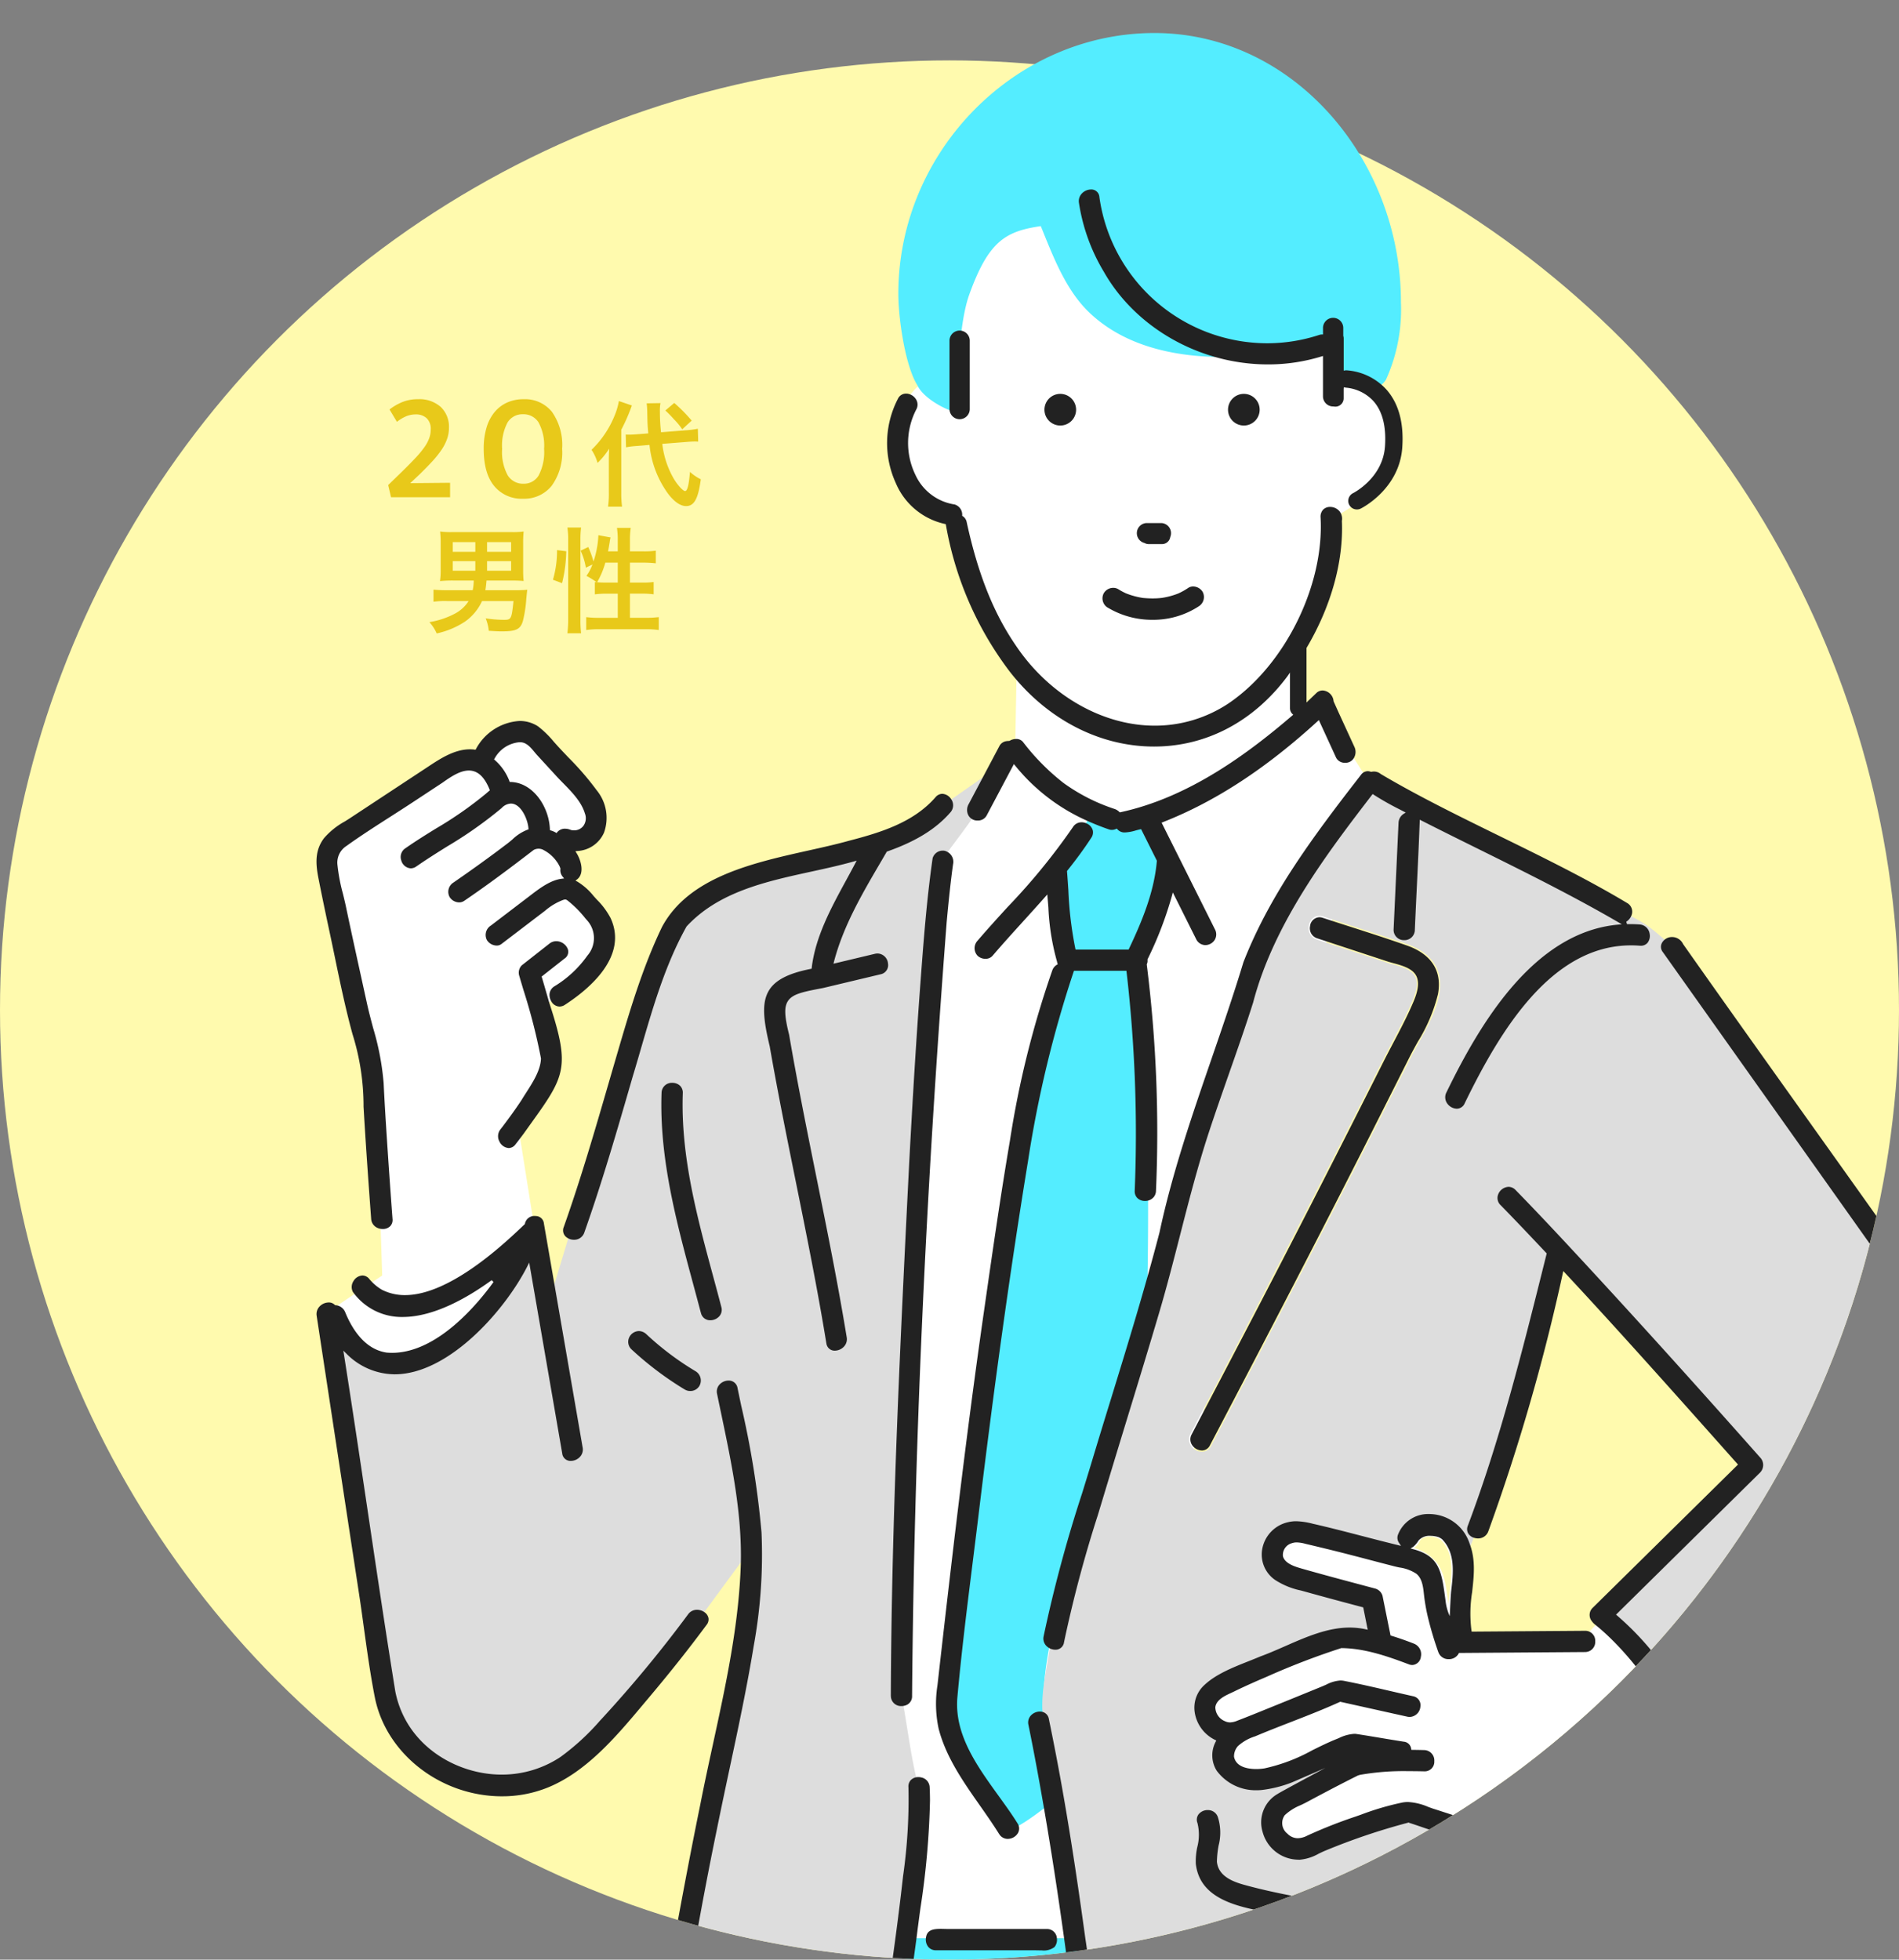 <svg xmlns="http://www.w3.org/2000/svg" xmlns:xlink="http://www.w3.org/1999/xlink" width="300" height="309.54" viewBox="0 0 300 309.54">
  <rect x="0" y="0" width="300" height="309.54" fill="#808080" stroke="none"/>
  <defs>
    <clipPath id="clip-path">
      <path id="パス_4218" data-name="パス 4218" d="M163.958-9.54C246.8-9.54,300,67.157,300,150A150,150,0,0,1,0,150C0,67.157,81.115-9.54,163.958-9.54Z" transform="translate(238 8)" fill="#fffaae"/>
    </clipPath>
  </defs>
  <g id="グループ_736" data-name="グループ 736" transform="translate(-1140 -4166.46)">
    <circle id="楕円形_8" data-name="楕円形 8" cx="150" cy="150" r="150" transform="translate(1140 4176)" fill="#fffaae"/>
    <g id="マスクグループ_12" data-name="マスクグループ 12" transform="translate(902 4168)" clip-path="url(#clip-path)">
      <path id="パス_4214" data-name="パス 4214" d="M39.978,134.518c-.133-2.693-.867-7.132-.7-7.166,1.179-.209,5.068-1.283,4.66-4.021a13.633,13.633,0,0,0-3.5-6.525c-1.031-1.122-2.815-3.189-3.846-4.311-.643-.7-3.052-3.255-5.3-2.913-2.491.379-4.283,3.538-5.168,5.084a5.124,5.124,0,0,0-5.9.335c-1.6,1.053-3.468,2.393-5.068,3.447-3.461,2.28-8.112,5.147-11.478,7.564a6.521,6.521,0,0,0-2.068,4.136,61.929,61.929,0,0,0,1.544,7.224c1.06,5.058,4.257,19.421,5.361,24.469.928,4.244,1.785,33.678,1.785,33.678-3.577,2.371-8.689,5.822-8.689,5.822.694.063,10.892,23.381,32.946-12l-2.913-18.352c-.459.615,5.641-8.659,5.593-9.438-.432-2.566-1.018-5.3-1.8-8.437,0,0,4.833-3.014,5.233-3.274,3-2.052,6.457-7.34,3.2-11.244a40.185,40.185,0,0,0-3.9-4.078M164.811,274.577l-.117.021c.086-.024.129-.03.117-.021m8.479-36.024a2.3,2.3,0,0,0,.923-1.138c-.1.249-.006.069.066-.065.048-.053.211-.239.256-.3a1.882,1.882,0,0,0,.371-.156c.156-.048.336-.089.486-.143.238,0,.525.007.761-.006a4.958,4.958,0,0,1,.949.287c.161.08.337.186.486.278,2.631,2.683,1.362,6.822,1.171,10.173-.356-2.261-.466-4.7-1.817-6.542a7.064,7.064,0,0,0-3.651-2.389m-8.6,36.045c-.025.007-.044.01-.076.022s-.086.012-.144.017c.072-.015.147-.025.219-.039m52.182-5.209c-2.04-12.923-13.329-19.861-13.478-20.08a48.827,48.827,0,0,0-3.554,3.845c2.434-.018-16.1.233-18.527.233-1.879,0,1.981-15.109-2.33-17.595-2.417-1.514-5.062-1.07-6.514.952a8.421,8.421,0,0,0-1,3.067s-10.906-2.624-15.555-3.7a10.114,10.114,0,0,0-3.7.135c-.756.242-1.471,3.881-1.311,4.671.238.984,2.977,1.952,4.078,2.272,3.892,1.112,7.8,2.362,11.711,3.408.6.159.194,2.082.32,2.709.413,2.044.229,1.859.642,3.9-2.884-.715-3.586-.5-7.224-.524-4.383,1.343-9.388,4.063-13.6,5.855-1.361.6-4.612,2.312-5.947,2.967-.951.466-.895,3.412-.229,4.462.427.673,3.016,1.884,3.74,2.209.4.179-1.008,3.354-.888,3.982.364,1.906,5.185,2.868,6.551,2.631,4.041-.7,8.761-2.824,12.5-4.335a8.666,8.666,0,0,1,.678,1.449c-2.765,1.377-4.3,2.84-7.029,4.3a23.7,23.7,0,0,0-4.35,3.107c-.733.819-.44,5.021.272,5.709.909.879,4.191.875,5.243.373,2.471-1.174,5.924-2.544,8.506-3.441a40.988,40.988,0,0,1,6.8-1.88c1.769-.318,2.814.952,4.463,1.53,5.5,1.728,11.488,3.882,17.187,1.709,4.485-2.42,8.476-5.309,12.875-7.924,2.059-1.309,6.816-4.369,9.672-6M166.364,117.816s-6.821-10.65-7.69-12.545c-.978.895-3.577,3.611-3.662,2.86.025.224.1-6.95.079-12.528,3-5.043,4.9-11.382,5.136-19.618,5.671-3.03,12.143-7.673,9.089-17.556-1.4-4.524-6.292-4.272-6.292-4.272,2.436-17.844-14.526-47.695-52.046-36.2-9.865,2.718-9.441,30.3-9.441,34.956-3.5-.593-6.483,1.4-8.322,4.195-4.685,8.079.4,17.587,7.017,18.56.853.184,4.667,15.52,8.59,21.29a27.24,27.24,0,0,0,1.715,2.3l-.245,13.388s-5.2,6.718-7,9.826c-1.022,1.9-3.73,5.645-4.584,7.652-1.081,7.79-3.7,48.882-3.961,51.773-3.129,40.643-.893,96.578-4.078,118.384l29.625-.1c-.936-6.73,45.506-182.566,46.074-182.371" transform="translate(288.078 4.425)" fill="#fff"/>
      <path id="パス_4215" data-name="パス 4215" d="M116.1,300.937V313.53H87.669V300.937H116.1Zm14.041-170.448c-.8-1.6-2.991-6.68-2.991-6.68l-8.816-.583-6.02,9.011s1.125,7.092,2.029,11.884A270.4,270.4,0,0,0,106,179.777c-3.054,18.653-5.347,35.962-7.613,54.726-1.142,9.459-2.175,21.146-3.03,30.636-.685,7.6,6.063,12.666,9.788,18.652,1.658-.256,5.807-3.583,6.874-4.429-3.456-19.323-1-24.322,7.03-52.259,3.509-12.211,4.73-15.645,7.924-27.945,0,0,.889-37.17-1.879-54.025,2.042-4.372,4.686-10.437,5.044-14.645m36.908-87.978a26.788,26.788,0,0,1-2.367,12.259,3.552,3.552,0,0,1-1.437,1.269,6.839,6.839,0,0,0-6.556-1.925c0-2.874-.129-5.1-.129-5.1-5.2.977-26.726,6.39-38.61-4.737-3.836-3.592-5.833-8.96-7.792-13.773-5.528.815-8.248,2.32-11.3,10.816-2.133,5.943-1.8,18.557-1.861,18.563-.968.088-5.282-1.942-6.33-4.23-1.9-3.009-3.011-10.457-3.011-14.478C87.66,18.7,106.1,0,128.105,0s38.944,20.041,38.944,42.511" transform="translate(292.267 3.675)" fill="#54edff"/>
      <path id="パス_4216" data-name="パス 4216" d="M268.551,218.525c-.222-4.371-5.528-10.256-7.923-13.632-11.71-16.5-21.482-30.872-33.441-47.191-12.468-17.012-13.633-19.343-13.633-19.343-1.748-1.281-2.986-3.029-7.691-5.01-10.073-5.852-37.988-19.153-39.5-20.159-7.531,9.819-17.194,22.377-20.392,34.606-2.185,6.893-4.5,14.571-6.758,21.44-3.049,9.284-5.513,19.523-8.277,28.9-2.844,9.648-11.342,38.044-15.143,51.385-.472,3.312-1.36,6.768-1.194,10.08.971,10.521,6.6,44.35,7.136,48.557H91.247c.047-.325,1.628-12.49,2.389-19.175.58-5.089,1.457-15.828,1.457-17.187-1.059-3.533-1.759-9.135-2.447-12.933-1-6.463.306-22.281.29-23.944.316-37.617.979-48.17,3.5-85.7C96.921,142.684,97.823,125,98.7,125.5c.853-2.007,7.167-8.564,9.108-15.128l-7.417,5.189c-1.638,1.341-10.464,6.041-11.118,6.793-8.878,2.515-26.238,5.314-32.859,12.468C52.357,142.1,36.608,195.3,36.608,195.3s-1.391-5.36-2.835-10.564C25.268,200.7,12.392,213.458,1.614,198.31c2.8,17.726,6,40.958,8.855,58.668,2.286,11.448,18.767,18.033,28.2,11.768,2.463-1.636,10.37-8.856,22.641-24.859L68.726,233.8c.009-.358-.594,9.234-1.57,15.192-1.6,9.773-3.353,18.026-5.3,27.732-4.751,22.935-7.887,45.4-12.694,68.28-.2,1.643.886,5.951.892,7.26.214-.356,23.387,3.926,28.982-6.169h62.921c15.643,7.764,53.572,1.336,53.765,2.046,1.577-.648,6.462-.971,8.039-1.564-3.375-20.632-7.006-46.8-10.444-67.425-.625.724-8.782,1.707-20.9-3.822-4.459,1.245-15.374,6.449-16.9,6.475-5.714.05-6.105-5.487-.933-8.655.814-.517,7.22-5.571,8.071-6.039-1.429.547-10.685,2.8-12.263,3.007-4.465.708-8.923-1.623-6.526-6.735-3.454-1.668-5.1-4.778-2.1-7.521,2.317-2.16,6.456-3.261,9.322-4.481,5.4-1.97,11.072-4.459,17.012-3.146-.208-1.031-1.423-5.261-1.631-6.292-3.026-.8-6.656-1.721-9.671-2.563A15.842,15.842,0,0,1,151.8,237.4c-3.9-2.764-1.117-5.478,3.379-6.525,1.344-.327,2.059.437,3.379.747,4.514,1.025,8.086,2.706,12.584,3.8-.288-.441,1.338-3.345,1.618-3.8,1.762-2.844,7-1.6,8.492,3.666,1.371-.143,11.82-34.159,14.592-48.457-2.388-2.533,20.938,23.157,30.357,33.79.673.76-16.18,16.109-23.716,23.537,7.143,6.161,14.568,18.764,16.08,28.081,13.145-11.233,30.433-26.169,43.578-37.4,4.694-3.557,6.8-10.086,6.408-16.313M177.3,146.463c-.64,3.529-2.95,6.912-4.542,10.078q-2.435,4.842-4.88,9.679c-8.711,17.273-17.63,34.439-26.619,51.569-1.129,2.156-4.388.244-3.26-1.905q15.354-29.231,30.223-58.715c1.6-3.184,3.424-6.339,4.81-9.622.5-1.173,1.121-2.983.286-4.151s-3-1.5-4.263-1.917q-5.55-1.826-11.1-3.653c-2.3-.757-1.309-4.4,1-3.641,4.436,1.46,8.914,2.831,13.318,4.385,3.662,1.291,5.747,3.9,5.022,7.893" transform="translate(288.079 9.048)" fill="#ddd"/>
      <path id="パス_4217" data-name="パス 4217" d="M816.383-3808.263a1.729,1.729,0,0,1-.066-1.706,1.386,1.386,0,0,1,.991-.636,39.634,39.634,0,0,1,6.91-.458l3.048.011c5.9,0,11.53-.387,15.6-5.055,8.783-9.49,10.587-22.361,12.334-34.81.2-1.414.4-2.823.6-4.217.882-5.937,1.89-12.958,2.7-20.01l.167-1.458a85.373,85.373,0,0,0,.846-14.03,1.471,1.471,0,0,1,.371-1.12,1.656,1.656,0,0,1,1.2-.472,1.971,1.971,0,0,1,.518.068,1.628,1.628,0,0,1,1.263,1.547c.035.684.049,1.374.054,2.063a129.157,129.157,0,0,1-1.528,17.14c-.206,1.535-.412,3.068-.6,4.6-.576,4.348-1.223,8.778-1.783,12.588l-.4,2.947c-1.647,12.238-3.351,24.892-11.086,34.9-6.052,8.489-12.655,8.514-20.3,8.542a66.814,66.814,0,0,0-9.064.462,2.057,2.057,0,0,1-.271.019A1.707,1.707,0,0,1,816.383-3808.263Zm115.267-2.724c-13.374,0-22.886-1.731-29.937-5.443-11.536-6.539-13.539-20.736-15.3-33.262-.218-1.543-.432-3.06-.658-4.528-.534-4.23-1.064-8.38-1.656-12.591-1.008-7.245-2.026-13.834-3.11-20.144-.914-5.306-1.715-9.6-2.519-13.517a1.632,1.632,0,0,1,.321-1.411,1.955,1.955,0,0,1,1.485-.695,1.632,1.632,0,0,1,.361.039,1.375,1.375,0,0,1,1.063,1.147q.58,2.817,1.124,5.64c2.025,10.547,3.542,21.04,4.636,29,.462,3.07.856,6.216,1.236,9.257.986,7.864,2,16,4.306,23.712,1.19,4.234,3.709,10.031,8.959,13.583,6.077,3.949,15.986,5.868,30.293,5.868,7.4,0,14.794-.489,21.32-.919,2.805-.185,5.422-.359,7.762-.472l.147-.006a1.356,1.356,0,0,1,1.376,1.056,1.962,1.962,0,0,1-.281,1.619,1.634,1.634,0,0,1-1.266.688q-3.026.215-6.051.409c-1.975.09-4.049.207-6.194.327-5.363.3-11.443.643-17.408.643Zm36.7-3.239-.357-2.226c-1.581-9.675-3.089-19.529-4.545-29.058-1.648-10.792-3.353-21.95-5.178-32.9a1.7,1.7,0,0,1,.377-1.427,2.013,2.013,0,0,1,1.5-.7,1.445,1.445,0,0,1,.679.16,1.348,1.348,0,0,1,.675,1.029c.682,4.094,1.33,8.193,1.974,12.292q1.41,9,2.778,18.011c1.554,10.143,3.16,20.632,4.85,30.931,0,0,.387,2.408.478,2.953a1.7,1.7,0,0,1-.378,1.427,2.007,2.007,0,0,1-1.5.7A1.3,1.3,0,0,1,968.353-3814.226Zm-154.417-.672a1.667,1.667,0,0,1-.347-1.419c1.856-9.813,3.6-19.817,5.286-29.49,2.42-13.876,4.921-28.226,7.794-42.26.618-3.155,1.315-6.362,1.989-9.463,2-9.21,4.073-18.732,4.376-28.314.212-8-1.458-15.959-3.071-23.66-.227-1.083-.454-2.164-.675-3.243a1.638,1.638,0,0,1,.321-1.414,1.959,1.959,0,0,1,1.486-.7,1.39,1.39,0,0,1,1.423,1.19l.567,2.726a144.623,144.623,0,0,1,3.219,20.052,80.194,80.194,0,0,1-1.233,17.967c-1.057,6.452-2.444,12.955-3.786,19.244-.7,3.289-1.4,6.576-2.063,9.872-2.329,11.248-4.306,22.778-6.217,33.928-1.985,11.582-4.038,23.557-6.487,35.214a1.394,1.394,0,0,1-1.093.463A1.982,1.982,0,0,1,813.935-3814.9Zm65.987-38.523c-.233-.009-.461-.019-.676-.019-.142,0-.281,0-.411.014h-16.72a1.5,1.5,0,0,1-1.421-.855,1.918,1.918,0,0,1,.078-1.8,1.489,1.489,0,0,1,1.343-.7h19.1a1.491,1.491,0,0,1,1.345.7,1.926,1.926,0,0,1,.077,1.8c-.276.627-.854.879-2,.879C880.4-3853.4,880.162-3853.411,879.923-3853.421Zm-.021-11.441c-.22-.005-.441-.01-.657-.01H863.866a1.531,1.531,0,0,1-1.181-.489,1.823,1.823,0,0,1-.416-1.4c.121-1.241.982-1.49,2.332-1.49.208,0,.421.006.629.011s.41.011.605.011l15.53,0a1.553,1.553,0,0,1,1.6,1.469,1.8,1.8,0,0,1-.381,1.382,2.8,2.8,0,0,1-2.023.524C880.341-3864.853,880.121-3864.858,879.9-3864.862Zm64.243-1.084a22.611,22.611,0,0,1-4.432-.618c-.532-.111-1.027-.215-1.464-.287-5.384-.9-10.829-1.884-16.188-2.921-1.253-.337-2.74-.589-4.314-.855-5.694-.962-12.15-2.051-12.831-7.885a10.433,10.433,0,0,1,.235-2.677,7.634,7.634,0,0,0,.021-3.791,1.429,1.429,0,0,1,.154-1.335,1.824,1.824,0,0,1,1.473-.7,1.638,1.638,0,0,1,1.616,1.162,8.12,8.12,0,0,1,.1,4.436,15.526,15.526,0,0,0-.267,2.545c.235,2.57,3.1,3.343,4.81,3.8,4.242,1.143,8.677,1.919,12.968,2.672,1.227.215,2.453.429,3.67.652,1.508.246,3.014.527,4.521.808A92.311,92.311,0,0,0,944.6-3869.4l.141-.015.142-.025.028-.144a21.6,21.6,0,0,0-.13-6.389,1.645,1.645,0,0,1,.321-1.427,1.96,1.96,0,0,1,1.487-.7,1.384,1.384,0,0,1,1.418,1.19,20.223,20.223,0,0,1,.14,8.453c-.444,1.69-1.753,2.51-4,2.51Zm-23-13.233a5.9,5.9,0,0,1-5.677-4.383,5.178,5.178,0,0,1,2.362-6c.71-.452,6.538-3.557,7.532-4.106l-5.212,2.262a19.358,19.358,0,0,1-4.436,1.169,7.536,7.536,0,0,1-1.161.088,7.647,7.647,0,0,1-6.341-3.09,4.578,4.578,0,0,1-.153-4.583l.088-.187-.187-.091a5.817,5.817,0,0,1-3.213-4.324,4.842,4.842,0,0,1,1.576-4.392c1.808-1.687,4.53-2.765,6.931-3.714.647-.257,1.278-.507,1.874-.761,1.3-.474,2.641-1.062,3.933-1.63,3.273-1.437,6.66-2.924,10.154-2.924a11.822,11.822,0,0,1,2.544.274l.314.071-.712-3.536-.126-.033c-3.027-.8-6.052-1.611-9.067-2.452l-.635-.175a11.95,11.95,0,0,1-4.047-1.642,4.865,4.865,0,0,1-2.061-5,5.312,5.312,0,0,1,4.084-4.157,5.336,5.336,0,0,1,1.259-.146,11.475,11.475,0,0,1,2.6.389c2.622.595,5.261,1.281,7.815,1.944,1.874.487,3.747.973,5.631,1.431l.516.125-.291-.443a1.408,1.408,0,0,1-.2-1.284,5.094,5.094,0,0,1,4.909-3.3,6.749,6.749,0,0,1,6.439,4.725c.959,2.5.661,5.114.375,7.644a21.149,21.149,0,0,0-.1,6.031l.031.175,17.909-.131a1.57,1.57,0,0,1,1.613,1.656,1.6,1.6,0,0,1-1.617,1.7l-19.91.144-.058.115a1.752,1.752,0,0,1-1.574.868,1.678,1.678,0,0,1-1.64-1.15c-.594-1.665-1.11-3.374-1.537-5.083a29.975,29.975,0,0,1-.7-3.792l-.033-.288c-.119-1.085-.267-2.438-1.192-3.18a6.4,6.4,0,0,0-2.662-.99c-.262-.055-.517-.109-.753-.169q-1.926-.493-3.846-1c-1.975-.518-3.948-1.036-5.93-1.526q-2.048-.507-4.1-.99l-.25-.06a5.786,5.786,0,0,0-1.349-.217,2.379,2.379,0,0,0-.8.133,1.919,1.919,0,0,0-1.384,2.044c.284,1.177,1.952,1.663,2.848,1.924,3.266.934,6.6,1.824,9.827,2.684l1.892.505a1.663,1.663,0,0,1,1.167,1.158l1.262,6.254.12.038c1.18.362,2.383.782,3.573,1.25a1.8,1.8,0,0,1,1.1,2.078,1.451,1.451,0,0,1-1.342,1.3,1.641,1.641,0,0,1-.6-.124c-3.373-1.275-6.969-2.521-10.626-2.55a117.494,117.494,0,0,0-11.82,4.543l-1.082.462c-1.132.494-2.615,1.154-4.063,1.865-.13.063-.273.129-.425.2-1,.46-2.372,1.09-2.512,2.272a2.41,2.41,0,0,0,1.537,2.214,1.927,1.927,0,0,0,.8.183,3.384,3.384,0,0,0,1.207-.3c1.637-.626,3.247-1.281,4.858-1.937l1.267-.514q3.586-1.453,7.166-2.919c.228-.094.449-.193.67-.29a5.628,5.628,0,0,1,2.258-.66,2.872,2.872,0,0,1,.541.053c2.431.473,4.891,1.042,7.27,1.594,1.214.281,2.428.561,3.642.833a1.434,1.434,0,0,1,1.179,1.647,1.762,1.762,0,0,1-1.679,1.63,1.988,1.988,0,0,1-.414-.047l-10.57-2.35-.068.029c-2.542,1.154-5.2,2.19-7.775,3.19-1.831.712-3.725,1.45-5.564,2.224l-.049.022a7.222,7.222,0,0,0-2.706,1.534,2.464,2.464,0,0,0-.619,1.678c.323,1.7,2.335,1.948,3.505,1.948a8.2,8.2,0,0,0,1.336-.109,27.685,27.685,0,0,0,7.5-2.842c1.208-.6,2.459-1.22,3.731-1.734l.49-.2a6.381,6.381,0,0,1,2.433-.673,3.026,3.026,0,0,1,.32.018c1.348.206,2.7.432,4.059.659,1.149.192,2.3.384,3.447.563a1.284,1.284,0,0,1,1.166,1.111l.025.175.359.005c.552.007,1.1.016,1.652.032a1.639,1.639,0,0,1,1.619,1.76,1.509,1.509,0,0,1-1.546,1.6c-.9-.019-1.75-.031-2.6-.031a39.942,39.942,0,0,0-7.582.582l-.333.1c-2.865,1.429-5.728,2.947-8.155,4.245-.27.146-.576.291-.894.443a8.105,8.105,0,0,0-2.509,1.58,2.114,2.114,0,0,0,.414,2.925,2.292,2.292,0,0,0,1.632.721,3.433,3.433,0,0,0,1.483-.4,75.38,75.38,0,0,1,7.611-3.008l.875-.306a43.37,43.37,0,0,1,6.583-1.93,4.869,4.869,0,0,1,.849-.076,9.324,9.324,0,0,1,3.222.777c.234.086.471.173.711.257.608.191,1.219.39,1.835.592,3.551,1.155,7.223,2.351,10.893,2.351a13.451,13.451,0,0,0,4.88-.854c2.606-1.4,5.109-3.07,7.529-4.68,1.795-1.2,3.651-2.431,5.521-3.542a1.592,1.592,0,0,1,.862-.276,1.69,1.69,0,0,1,1.532,1.3,1.6,1.6,0,0,1-.708,1.882l-1.141.727c-1.629.964-3.248,2.036-4.812,3.073a65.1,65.1,0,0,1-8.155,4.857,17.026,17.026,0,0,1-5.476.854c-4.654,0-9.316-1.595-13.826-3.136-.9-.31-1.795-.615-2.676-.9l-.046-.048-.056.015-.023-.007-.047.026a102.308,102.308,0,0,0-13.226,4.48c-.3.131-.591.271-.882.41a7.4,7.4,0,0,1-3.118.968Zm18.969-50.437a4.156,4.156,0,0,1-.857,1.02l-.422.254.476.129c4.162,1.127,4.445,3.549,5.066,8.19a7.726,7.726,0,0,0,.652,2.364c.039-.7.141-3.24.23-3.984.33-2.8.7-5.966-1.446-8.161a2.7,2.7,0,0,0-.543-.32,4.071,4.071,0,0,0-1.283-.206A2.273,2.273,0,0,0,940.116-3929.616Zm-66.282,46.364c-.953-1.532-2.017-3.048-3.045-4.514-2.62-3.736-5.33-7.6-6.5-12.106a18.661,18.661,0,0,1-.19-6.818c2.127-18.8,4.441-38.812,7.271-58.549l.175-1.215c1.236-8.625,2.515-17.543,4-26.269a151.451,151.451,0,0,1,6.7-26.927,1.677,1.677,0,0,1,.718-.889l.143-.086-.052-.159a1.641,1.641,0,0,1-.065-.258,37.4,37.4,0,0,1-1.362-8.553c-.042-.523-.174-2.05-.174-2.05l-.322.367c-1.146,1.3-2.31,2.584-3.476,3.868-1.61,1.774-3.274,3.609-4.855,5.454a1.441,1.441,0,0,1-1.119.473,1.787,1.787,0,0,1-1.244-.485,1.735,1.735,0,0,1,.01-2.386c1.538-1.8,3.165-3.58,4.739-5.306a100.834,100.834,0,0,0,10.308-12.614,1.6,1.6,0,0,1,1.372-.773,1.93,1.93,0,0,1,.624.108l.316.142a1.679,1.679,0,0,1,.835,1.028,1.47,1.47,0,0,1-.239,1.171c-1.069,1.645-2.307,3.341-3.784,5.185l-.051.064.006.083c.08.988.143,1.961.208,2.923a58.759,58.759,0,0,0,1.1,9.233l.037.164h8.387l.056-.12c2.036-4.29,3.977-8.937,4.4-13.852l.005-.058-2.492-4.986-.161.033c-.213.048-.442.108-.681.173a6.837,6.837,0,0,1-1.694.311,1.467,1.467,0,0,1-1.2-.489l-.1-.117-.142.063a1.588,1.588,0,0,1-.649.145,1.3,1.3,0,0,1-.416-.066c-1-.338-2.056-.752-3.229-1.263l-.352-.158A30.477,30.477,0,0,1,876.373-4052l-.2-.239-4.3,8.114a1.536,1.536,0,0,1-1.416.8,1.584,1.584,0,0,1-1.606-1.149,1.868,1.868,0,0,1,.132-1.36l4.914-9.28a1.462,1.462,0,0,1,1.04-.74,1.982,1.982,0,0,1,.385-.037h.06l.126-.03a1.948,1.948,0,0,1,1.012-.285,1.335,1.335,0,0,1,1.084.469,35.777,35.777,0,0,0,6.4,6.476,29.341,29.341,0,0,0,8.086,4.114,1.933,1.933,0,0,1,.732.456l.08.079.11-.024c10.889-2.35,20.236-9.338,27.295-15.405a1.283,1.283,0,0,1-.523-1.017v-5.636l-.4.584c-5.344,7.162-12.827,11.1-21.072,11.1-8.63,0-16.939-4.317-22.8-11.846a53.327,53.327,0,0,1-10.075-23.149l-.026-.138-.137-.028a10.969,10.969,0,0,1-7.768-6.482,15.174,15.174,0,0,1,.34-13.277,1.4,1.4,0,0,1,1.288-.83l.13,0a1.922,1.922,0,0,1,1.487.971,1.575,1.575,0,0,1-.013,1.56,11.506,11.506,0,0,0-.1,10.353,8.14,8.14,0,0,0,6.175,4.627,1.685,1.685,0,0,1,1.195,1.68l0,.115.1.063a1.454,1.454,0,0,1,.611.945c1.754,8.076,4.181,14.208,7.641,19.3,5.238,7.919,13.7,12.839,22.077,12.839a20.993,20.993,0,0,0,11.649-3.522c8.916-6.035,15.162-18.686,14.532-29.429a1.618,1.618,0,0,1,.418-1.183,1.512,1.512,0,0,1,1.09-.42,1.944,1.944,0,0,1,1.461.655,1.884,1.884,0,0,1,.4,1.558c.278,6.417-1.711,13.525-5.595,20.084,0,.01.006.018.006.027v8.569l1.635-1.567a1.448,1.448,0,0,1,.914-.333,1.838,1.838,0,0,1,1.731,1.713l.8,1.78,2.48,5.4a1.854,1.854,0,0,1,.021,1.589,1.524,1.524,0,0,1-1.493.94,1.527,1.527,0,0,1-1.408-.8l-2.728-5.945-.211.195c-8.183,7.479-16.171,12.688-24.419,15.926l-.213.084,8.4,16.8a1.686,1.686,0,0,1,0,1.7,1.778,1.778,0,0,1-1.488.84,1.64,1.64,0,0,1-1.4-.838l-3.74-7.481-.142.536a57.9,57.9,0,0,1-3.839,10l-.026.056.008.063a1.291,1.291,0,0,1-.1.661l-.02.052.007.054a212.285,212.285,0,0,1,1.454,35.694,1.615,1.615,0,0,1-.349.994,1.784,1.784,0,0,1-1.39.624,1.7,1.7,0,0,1-1.222-.477,1.506,1.506,0,0,1-.4-1.128,221.827,221.827,0,0,0-1.287-34.566l-.023-.185h-8.29l-.049.144a181.327,181.327,0,0,0-7.214,29.96c-2.732,16.7-5.3,35.073-7.847,56.171-.292,2.423-.6,4.845-.9,7.269-.866,6.933-1.762,14.1-2.4,21.166-.529,5.878,3.059,10.846,6.53,15.652,1.073,1.487,2.088,2.891,2.967,4.305a1.457,1.457,0,0,1,.073,1.525,1.9,1.9,0,0,1-1.622.932A1.573,1.573,0,0,1,873.834-3883.252Zm110.193-4.727a1.941,1.941,0,0,1-1.7-1.128,1.32,1.32,0,0,1,.261-1.491l.07-.075-.017-.1c-.038-.256-.068-.513-.1-.77-.033-.276-.066-.553-.108-.828-.9-9.8-9.34-19.892-14.447-23.949a2.394,2.394,0,0,1-.512-.542,1.558,1.558,0,0,1,.146-2.11l22.95-22.622-2.356-2.647c-8.117-9.115-16.51-18.542-24.971-27.628l-.274-.293-.084.391a317.948,317.948,0,0,1-11.751,40.7,1.69,1.69,0,0,1-1.647,1.144,2.009,2.009,0,0,1-.653-.108,1.561,1.561,0,0,1-.934-.771,1.418,1.418,0,0,1-.012-1.127c5.079-13.459,8.624-27.646,12.052-41.365l.411-1.647-.079-.082c-2.289-2.43-4.732-5.015-7.213-7.552a1.545,1.545,0,0,1-.354-1.739,1.841,1.841,0,0,1,1.618-1.144,1.542,1.542,0,0,1,1.108.5c3.567,3.654,7.085,7.423,10.053,10.626,8.741,9.435,18.088,19.775,28.576,31.616a1.713,1.713,0,0,1,.009,2.382L971.3-3917.887l.172.149c7.57,6.532,12.73,15.313,14.155,24.091l.058.368,39.721-33.943c5.821-4.407,8.378-8.977,8.036-14.373-.211-4.131-2.372-7.16-4.662-10.365L978.7-4022.531a1.319,1.319,0,0,1-.148-1.468,1.815,1.815,0,0,1,1.6-.923,1.933,1.933,0,0,1,1.743,1.12c6.569,9.327,13.288,18.747,19.785,27.857,10.949,15.35,22.268,31.223,33.138,47a18.1,18.1,0,0,1,.191,16.006c-1.687,3.524-4.748,6.067-7.708,8.525-.543.451-1.081.9-1.61,1.352l-40.555,34.654a1.67,1.67,0,0,1-1.109.431Zm-188.714-1.212c-9.687,0-18.324-6.719-20.09-15.627-.7-3.55-1.208-7.22-1.7-10.77-.247-1.8-.494-3.6-.766-5.386l-6.722-44.1a1.725,1.725,0,0,1,.4-1.429,2.024,2.024,0,0,1,1.493-.694,1.307,1.307,0,0,1,.958.372l.054.055.077.007a1.762,1.762,0,0,1,1.524,1.11c1.069,2.62,3.069,5.853,6.53,6.371.3.027.584.041.87.041,7.186,0,13.6-7.821,16.027-11.184l-.294-.292c-3.641,2.651-9.034,5.813-14.052,5.813a9.465,9.465,0,0,1-7.881-3.978,1.7,1.7,0,0,1,.1-1.68,1.755,1.755,0,0,1,1.424-.9,1.411,1.411,0,0,1,1.077.551,7.621,7.621,0,0,0,2,1.707,7.968,7.968,0,0,0,3.654.844c6.942,0,15.317-7.833,18.067-10.406l.861-.822a1.516,1.516,0,0,1,1.643-1.268,1.264,1.264,0,0,1,.235.018,1.291,1.291,0,0,1,1.127,1.166l6.12,35.374a1.693,1.693,0,0,1-.369,1.427,2.006,2.006,0,0,1-1.493.7,1.314,1.314,0,0,1-1.365-1.192l-5.212-30.131-.287.564c-3.6,7.092-12.484,17.081-20.973,17.081a10.8,10.8,0,0,1-7.656-3.3l-.451-.437.1.62c1.291,8.177,2.531,16.506,3.731,24.562,1.4,9.4,2.846,19.128,4.384,28.668,1.719,8.614,9.736,13.117,16.769,13.116a16.7,16.7,0,0,0,9.275-2.753,37.252,37.252,0,0,0,6.281-5.758l.321-.343a200.642,200.642,0,0,0,13.6-16.455,1.7,1.7,0,0,1,1.412-.724,2.052,2.052,0,0,1,1.159.367,1.491,1.491,0,0,1,.656.96,1.367,1.367,0,0,1-.3,1.051c-2.752,3.721-5.8,7.56-9.047,11.412l-.986,1.172c-4.219,5.028-9,10.725-15.227,13.182a19.129,19.129,0,0,1-7.045,1.317Zm61.424-15.871c.109-28.247,1.525-56.614,2.895-84.047.619-11.555,1.172-20.405,1.793-28.7.477-6.4.973-13.013,1.915-19.56a1.659,1.659,0,0,1,1.627-1.2,1.183,1.183,0,0,1,.6.15,1.774,1.774,0,0,1,1,2c-.317,2.23-.656,5.307-1.009,9.146-3.368,43.746-5.155,83.721-5.464,122.214a1.5,1.5,0,0,1-.766,1.393,1.861,1.861,0,0,1-.894.221A1.6,1.6,0,0,1,856.737-3905.062Zm24.692-7.774a1.66,1.66,0,0,1-.555-1.627,216.953,216.953,0,0,1,6.085-22.609c.478-1.548.957-3.1,1.424-4.644q1.544-5.134,3.133-10.258c2.641-8.584,5.373-17.462,7.668-26.3,2-9.362,5.164-18.547,8.222-27.429,1.712-4.973,3.481-10.115,5.029-15.231,4.129-10.591,10.863-19.685,18.592-29.629a1.318,1.318,0,0,1,1.043-.554,1.326,1.326,0,0,1,.441.077l.058.021.1,0a1.8,1.8,0,0,1,.391-.044,1.716,1.716,0,0,1,1.09.4c5.817,3.448,12.39,6.67,18.746,9.787,6.79,3.329,13.808,6.771,20.159,10.58a1.561,1.561,0,0,1,.618,2.1,1.881,1.881,0,0,1-.748.849l.107.392.5-.005c.466,0,.938.015,1.415.048a1.724,1.724,0,0,1,1.667,1.487,1.757,1.757,0,0,1-.335,1.417,1.353,1.353,0,0,1-1.07.462c-.051,0-.1,0-.153-.005q-.7-.055-1.379-.054c-12.547,0-20.638,13.336-26.286,24.953a1.366,1.366,0,0,1-1.25.847,1.93,1.93,0,0,1-1.561-.908,1.663,1.663,0,0,1-.073-1.662c5.237-10.773,13.74-25.24,27.057-26.5l.651-.061-.565-.329c-7.262-4.216-14.912-8.007-22.313-11.672-2.922-1.447-5.843-2.895-8.748-4.369l-.292-.149-.012.328c-.124,3.418-.287,6.838-.452,10.258q-.164,3.392-.314,6.782a1.634,1.634,0,0,1-1.687,1.66,1.623,1.623,0,0,1-1.67-1.657l.779-16.863a1.78,1.78,0,0,1,.826-1.442l.313-.193-.949-.494a44.023,44.023,0,0,1-4.115-2.327l-.162-.107-.121.155c-6.889,8.984-15.464,20.167-18.76,32.776-1.2,3.786-2.54,7.607-3.837,11.3-1.053,3.012-2.145,6.128-3.16,9.214-1.759,5.359-3.182,10.908-4.558,16.275-1.01,3.94-2.055,8.014-3.223,11.98-1.658,5.622-3.4,11.322-5.089,16.833q-1.842,6.019-3.662,12.042l-1.005,3.325a200.086,200.086,0,0,0-5.34,20.074,1.346,1.346,0,0,1-1.391,1.189A1.986,1.986,0,0,1,881.429-3912.837Zm24.436-30.983a1.923,1.923,0,0,1-1.576-.916,1.606,1.606,0,0,1-.026-1.628q5.1-9.72,10.162-19.452c6.457-12.419,13.02-25.264,20.064-39.268.511-1.01,1.04-2.019,1.571-3.03,1.129-2.142,2.3-4.358,3.245-6.6.539-1.275,1.153-3.114.264-4.355-.7-.979-2.227-1.4-3.454-1.73-.331-.089-.643-.175-.914-.264l-11.1-3.653a1.662,1.662,0,0,1-1.138-1.923,1.561,1.561,0,0,1,1.463-1.413,1.755,1.755,0,0,1,.548.094q2.2.724,4.416,1.431c2.928.941,5.954,1.914,8.9,2.952,2.69.949,5.721,3.048,4.885,7.659a26.032,26.032,0,0,1-3.2,7.555c-.461.836-.913,1.657-1.32,2.466q-2.435,4.843-4.878,9.679c-7.521,14.91-15.729,30.814-26.618,51.566a1.428,1.428,0,0,1-1.287.834Zm-81.654-9.61a51.548,51.548,0,0,1-8.476-6.392,1.629,1.629,0,0,1-.352-1.808,1.736,1.736,0,0,1,1.553-1.051,1.756,1.756,0,0,1,1.184.5,45.588,45.588,0,0,0,7.78,5.852,1.714,1.714,0,0,1,.6,2.3,1.646,1.646,0,0,1-1.464.816A1.609,1.609,0,0,1,824.211-3953.43Zm22.337-7.345c-1.39-8.52-3.129-17.121-4.81-25.437-1.416-7.015-2.882-14.27-4.132-21.438-1-4.164-1.33-6.956-.059-8.937,1.01-1.574,3.083-2.622,6.527-3.3l.15-.03.018-.151c.58-4.9,3.045-9.431,5.431-13.812.49-.9.974-1.789,1.439-2.677l.227-.43-.47.132c-2.128.6-4.325,1.083-6.651,1.59-7.227,1.576-14.7,3.206-19.751,8.676-3.354,6-5.3,12.733-7.193,19.246-.427,1.479-.855,2.952-1.3,4.411l-.18.623c-2.295,7.933-4.669,16.136-7.476,24.056a1.672,1.672,0,0,1-1.637,1.149,1.919,1.919,0,0,1-1.3-.49,1.369,1.369,0,0,1-.313-1.525c2.676-7.545,4.946-15.355,7.141-22.908q.707-2.436,1.42-4.872c1.813-6.187,3.871-13.2,6.956-19.609,4.212-7.863,14.26-10.1,23.126-12.078,2.271-.506,4.417-.985,6.4-1.54,5.023-1.3,10.221-2.9,13.678-6.874a1.428,1.428,0,0,1,1.079-.544,1.767,1.767,0,0,1,1.419.874,1.667,1.667,0,0,1-.146,2.064c-2.275,2.614-5.441,4.572-9.962,6.164l-.074.025-.977,1.674c-2.9,4.948-5.9,10.065-7.367,15.694l-.088.339,6.536-1.56a1.9,1.9,0,0,1,.438-.053,1.714,1.714,0,0,1,1.644,1.594,1.469,1.469,0,0,1-1.175,1.693l-9.055,2.159-.183.035c-3.014.578-4.675.9-5.408,2.047-.6.942-.547,2.334.2,5.32,1.29,7.52,2.828,15.139,4.315,22.506,1.668,8.26,3.392,16.8,4.779,25.257a1.707,1.707,0,0,1-.381,1.427,2.016,2.016,0,0,1-1.5.7A1.3,1.3,0,0,1,846.549-3960.775Zm-19.822-4.8q-.6-2.262-1.21-4.525c-2.637-9.759-5.361-19.85-5-30.172a1.612,1.612,0,0,1,1.705-1.62,1.728,1.728,0,0,1,1.234.479,1.537,1.537,0,0,1,.418,1.131c-.36,9.885,2.244,19.515,4.759,28.828.45,1.661.9,3.319,1.33,4.979a1.553,1.553,0,0,1-.264,1.388,1.9,1.9,0,0,1-1.479.7A1.474,1.474,0,0,1,826.727-3965.57ZM775.6-3978.992a1.659,1.659,0,0,1-.966-1.422c-.391-5.265-.839-11.487-1.2-17.709a37.966,37.966,0,0,0-1.747-11.466c-1.1-4.009-1.964-8.18-2.8-12.212-.273-1.312-.545-2.624-.825-3.93-.68-3.168-1.256-5.948-1.759-8.5-.482-2.442-.516-4.45.886-6.308a11.919,11.919,0,0,1,3.3-2.648c.3-.189.6-.376.885-.566l12.37-8.15c1.805-1.189,4.052-2.669,6.481-2.669a6.109,6.109,0,0,1,.762.047l.145.019.068-.129a8.367,8.367,0,0,1,6.891-4.415,5.264,5.264,0,0,1,2.9.846,15.364,15.364,0,0,1,2.486,2.42c.225.254.448.505.674.752.54.588,1.1,1.171,1.652,1.756a45.394,45.394,0,0,1,4.461,5.172,6.875,6.875,0,0,1,1.153,6.7,4.871,4.871,0,0,1-4.184,2.892l-.332.039.178.283c.688,1.1,1.323,3.2.093,4.162l-.257.2.288.15a9.756,9.756,0,0,1,2.556,2.259l.548.606a11.79,11.79,0,0,1,2.16,2.914c2.773,6.021-3.331,11.156-7.217,13.681a1.567,1.567,0,0,1-.857.277,1.515,1.515,0,0,1-1.195-.651,2.079,2.079,0,0,1-.386-1.314,1.6,1.6,0,0,1,.759-1.221,17.426,17.426,0,0,0,5.224-4.863,4.191,4.191,0,0,0-.032-5.551l-.307-.355a17.28,17.28,0,0,0-2.829-2.825l-.135-.083a.537.537,0,0,0-.3-.043l-.214.059a9.627,9.627,0,0,0-2.874,1.715l-6.9,5.263a1.2,1.2,0,0,1-.742.236,1.872,1.872,0,0,1-1.534-.853,1.751,1.751,0,0,1,.623-2.31l6.09-4.644c1.531-1.179,3.266-2.516,5.1-2.748l.376-.047-.24-.294a1.578,1.578,0,0,1-.346-1.2l-.008-.123c-.033-.078-.085-.207-.1-.249a5.192,5.192,0,0,0-.358-.641c-.021-.029-.188-.259-.215-.3a5.835,5.835,0,0,0-1.778-1.57l-.29-.16a1.639,1.639,0,0,0-1.459.029l-.086.063c-3.4,2.612-7.08,5.387-10.922,7.995a1.366,1.366,0,0,1-.776.232,1.812,1.812,0,0,1-1.508-.841,1.723,1.723,0,0,1,.615-2.3c3.108-2.148,5.857-4.133,8.4-6.068.308-.227.61-.483.914-.742a7.062,7.062,0,0,1,2.374-1.527l.159-.049-.01-.165c-.082-1.329-1.135-3.916-2.773-3.916a2.109,2.109,0,0,0-1.461.707,65.715,65.715,0,0,1-8.638,6.085c-1.613,1.01-3.281,2.056-4.867,3.159a1.551,1.551,0,0,1-.858.28,1.671,1.671,0,0,1-1.5-1.274,1.635,1.635,0,0,1,.69-1.918c1.558-1.093,3.206-2.116,4.8-3.1a59.794,59.794,0,0,0,7.855-5.472l.662-.573-.217-.508-.055-.117c-.788-1.675-1.786-2.489-3.051-2.489-1.239,0-2.555.763-4.15,1.907l-4.794,3.159c-1.15.758-2.316,1.5-3.481,2.249-2.3,1.473-4.684,3-6.934,4.615a3.119,3.119,0,0,0-1.409,2.9,29.042,29.042,0,0,0,.879,4.659c.169.691.338,1.378.479,2.052.788,3.76,1.614,7.512,2.439,11.265l.853,3.885c.29,1.331.646,2.669.989,3.964a42.179,42.179,0,0,1,1.666,8.734c.14,2.947.322,5.851.482,8.3q.43,6.576.92,13.145a1.415,1.415,0,0,1-.343,1.115,1.615,1.615,0,0,1-1.189.469A2.008,2.008,0,0,1,775.6-3978.992Zm18.536-74.136-.086.146.126.114a8.332,8.332,0,0,1,2.3,3.314l.046.139.148,0c3.558.1,6.077,3.94,6.2,7.468l.005.149.145.045a3.479,3.479,0,0,1,.748.313l.153.091.114-.135a1.565,1.565,0,0,1,1.232-.55,2.35,2.35,0,0,1,.913.2,2.229,2.229,0,0,0,.507.063,1.814,1.814,0,0,0,1.511-.759,2.079,2.079,0,0,0,.2-1.92c-.541-1.836-2.081-3.4-3.442-4.787-.359-.366-.71-.724-1.031-1.073l-3.091-3.367c-.127-.137-.257-.293-.392-.458-.581-.7-1.241-1.5-2.163-1.554-.067,0-.134-.006-.2-.006A4.954,4.954,0,0,0,794.14-4053.129Zm.744,60.476a1.754,1.754,0,0,1,.2-1.917l.253-.322c.817-1.073,2.01-2.685,3.066-4.291.227-.377.473-.762.727-1.158,1.068-1.665,2.278-3.553,2.337-5.4a92.491,92.491,0,0,0-2.77-10.819c-.23-.771-.457-1.534-.676-2.28a1.648,1.648,0,0,1,.414-1.613l4.356-3.422a1.745,1.745,0,0,1,1.1-.392,1.981,1.981,0,0,1,1.814,1.255,1.27,1.27,0,0,1-.5,1.477l-3.635,2.857.041.136c.251.829.49,1.661.73,2.493l.426,1.484c3.389,10.364,2.519,11.574-3.137,19.447l-.9,1.256c-.427.57-.853,1.141-1.3,1.7a1.348,1.348,0,0,1-1.056.572A1.767,1.767,0,0,1,794.884-3992.652Zm96.113-84.3a1.714,1.714,0,0,1-.607-2.3,1.739,1.739,0,0,1,1.485-.829,1.537,1.537,0,0,1,.807.224,10.427,10.427,0,0,0,1.2.647,12.214,12.214,0,0,0,2.682.726c.537.051,1.046.076,1.525.076a12.437,12.437,0,0,0,1.436-.08,11.77,11.77,0,0,0,2.618-.7,9.978,9.978,0,0,0,1.567-.876,1.376,1.376,0,0,1,.779-.23,1.784,1.784,0,0,1,1.5.839,1.728,1.728,0,0,1-.615,2.3,13.135,13.135,0,0,1-7.313,2.125A13.584,13.584,0,0,1,891-4076.956Zm6.459-10.04a1.3,1.3,0,0,1-.645-.17,1.6,1.6,0,0,1-1.211-1.552,1.6,1.6,0,0,1,1.6-1.6h2.2a1.6,1.6,0,0,1,1.6,1.6,1.6,1.6,0,0,1-.123.616,1.306,1.306,0,0,1-1.29,1.107Zm31.687-6.21a1.363,1.363,0,0,1,.61-1.829c.191-.1,4.71-2.45,5.049-7.4.214-3.139-.4-5.545-1.834-7.152a6.675,6.675,0,0,0-4.279-2.11,1.048,1.048,0,0,1-.135-.02l-.248-.047-.038.247V-4110a1.305,1.305,0,0,1-1.3,1.3,1.315,1.315,0,0,1-.279-.03l-.083,0a1.6,1.6,0,0,1-1.6-1.6v-6.374a28.615,28.615,0,0,1-8.7,1.332h0c-10.689,0-20.857-5.732-25.9-14.6a29.771,29.771,0,0,1-3.949-10.9,1.741,1.741,0,0,1,.4-1.433,2.033,2.033,0,0,1,1.5-.7,1.271,1.271,0,0,1,1.326,1.188,26.8,26.8,0,0,0,26.5,23.105,26.4,26.4,0,0,0,8.213-1.313,1.692,1.692,0,0,1,.5-.08c.038,0,.076,0,.114,0v-1.024a1.6,1.6,0,0,1,1.6-1.6,1.6,1.6,0,0,1,1.6,1.6v1.24a1.3,1.3,0,0,1,.067.412v5.085l.239-.035a1.255,1.255,0,0,1,.177-.013,9.377,9.377,0,0,1,6.277,2.977c1.968,2.177,2.831,5.273,2.562,9.2-.445,6.533-6.3,9.532-6.55,9.657a1.356,1.356,0,0,1-.608.145A1.357,1.357,0,0,1,929.143-4093.206ZM910-4108.218a2.5,2.5,0,0,1,2.5-2.5,2.5,2.5,0,0,1,2.5,2.5,2.5,2.5,0,0,1-2.5,2.5A2.5,2.5,0,0,1,910-4108.218Zm-29,0a2.5,2.5,0,0,1,2.5-2.5,2.5,2.5,0,0,1,2.5,2.5,2.5,2.5,0,0,1-2.5,2.5A2.5,2.5,0,0,1,881-4108.218Zm-15-.1v-10.8a1.6,1.6,0,0,1,1.6-1.6,1.6,1.6,0,0,1,1.6,1.6v10.8a1.6,1.6,0,0,1-1.6,1.6A1.6,1.6,0,0,1,866-4108.318Z" transform="translate(-478 4171.394)" fill="#222" stroke="rgba(0,0,0,0)" stroke-width="1"/>
    </g>
    <path id="パス_4256" data-name="パス 4256" d="M-19.965-15.48a5.055,5.055,0,0,1,3.585,1.215,4.308,4.308,0,0,1,1.305,3.315,5.264,5.264,0,0,1-.3,1.755A7.638,7.638,0,0,1-16.26-7.47a15.4,15.4,0,0,1-1.455,1.815q-.87.945-2.01,2.055l-1.47,1.38,6.3-.06V0h-9.33l-.45-1.92,2.13-2.07q1.29-1.26,2.175-2.205A15.484,15.484,0,0,0-18.945-7.92a5.983,5.983,0,0,0,.765-1.44,4.157,4.157,0,0,0,.225-1.35,2.3,2.3,0,0,0-.645-1.77,2.432,2.432,0,0,0-1.725-.6,3.925,3.925,0,0,0-1.485.285,6.437,6.437,0,0,0-1.485.885l-1.17-1.95a8.685,8.685,0,0,1,2.025-1.17A6.46,6.46,0,0,1-19.965-15.48Zm16.68,0a5.46,5.46,0,0,1,4.47,1.98,9.067,9.067,0,0,1,1.62,5.85,8.962,8.962,0,0,1-1.68,5.88A5.565,5.565,0,0,1-3.375.24a5.606,5.606,0,0,1-4.545-2Q-9.585-3.75-9.585-7.65a11.483,11.483,0,0,1,.45-3.36,6.847,6.847,0,0,1,1.29-2.46,5.508,5.508,0,0,1,1.995-1.5A6.282,6.282,0,0,1-3.285-15.48Zm-3.39,7.83a7.722,7.722,0,0,0,.885,4.2,2.843,2.843,0,0,0,2.5,1.32A2.692,2.692,0,0,0-.9-3.45a7.945,7.945,0,0,0,.855-4.2,7.676,7.676,0,0,0-.87-4.155,2.788,2.788,0,0,0-2.46-1.3,2.752,2.752,0,0,0-2.445,1.3A7.787,7.787,0,0,0-6.675-7.65ZM22.443-8.73c.594-.054,1.044-.072,1.332-.072.108,0,.234,0,.522.018l-.054-2.034a14.043,14.043,0,0,1-1.962.252l-3.852.306a28.667,28.667,0,0,1-.18-3.258,6.886,6.886,0,0,1,.09-1.35l-2.178.036c.036.306.09.972.09,1.332.036,1.8.036,1.98.162,3.42l-1.638.126c-.45.036-1.026.072-1.368.072-.126,0-.27,0-.558-.018L12.9-7.884A13.341,13.341,0,0,1,14.7-8.1l1.908-.162a15.71,15.71,0,0,0,3.024,7.83C20.589.774,21.525,1.4,22.389,1.4c1.278,0,1.908-1.152,2.322-4.23A7.44,7.44,0,0,1,23-4c-.18,2.142-.414,3.024-.774,3.024-.324,0-1.152-.9-1.764-1.908a14.243,14.243,0,0,1-1.836-5.544ZM10.185-.72a14.357,14.357,0,0,1-.126,2.214h2.214a15.443,15.443,0,0,1-.126-2.178v-9.972a29.368,29.368,0,0,0,1.674-3.834l-2.052-.7a10.731,10.731,0,0,1-.7,2.358A15.634,15.634,0,0,1,7.449-7.488,7.223,7.223,0,0,1,8.4-5.418a12.514,12.514,0,0,0,1.836-2.25c-.036.684-.054,1.152-.054,2.07ZM19.113-13.7a17.245,17.245,0,0,1,1.35,1.386,10.39,10.39,0,0,1,1.314,1.584L23.271-12.1a25.154,25.154,0,0,0-2.754-2.79ZM-11.16,13.16a7.823,7.823,0,0,1-.162,1.53h-4.05a21.048,21.048,0,0,1-2.142-.09v1.908A13.741,13.741,0,0,1-15.39,16.4h3.42a5.679,5.679,0,0,1-2.25,2.034,13.127,13.127,0,0,1-3.942,1.3,6.683,6.683,0,0,1,1.152,1.782,13.134,13.134,0,0,0,4.446-1.854A8.008,8.008,0,0,0-9.846,16.4h4.968c-.306,2.9-.36,2.97-1.566,2.97a20.456,20.456,0,0,1-2.826-.234A6.951,6.951,0,0,1-8.784,21.1c1.26.072,1.476.09,2.088.09,2.25,0,2.934-.342,3.312-1.674a19.788,19.788,0,0,0,.522-3.4c.09-.936.108-1.134.162-1.494-.7.054-1.242.072-1.944.072h-4.68c.09-.558.126-.864.18-1.53h4.1c.648,0,1.206.018,1.764.072a16.792,16.792,0,0,1-.072-1.782V7.292A16.915,16.915,0,0,1-3.276,5.42a13.028,13.028,0,0,1-1.872.09H-14.6a13.028,13.028,0,0,1-1.872-.09,16.117,16.117,0,0,1,.09,1.872V11.45a11.684,11.684,0,0,1-.108,1.8,19.269,19.269,0,0,1,2.016-.09Zm.252-6.066v1.53h-3.564V7.094Zm1.854,1.53V7.094h3.8v1.53ZM-10.908,10.1v1.512h-3.564V10.1Zm1.854,1.512V10.1h3.8v1.512Zm19.116-3.06c.09-.468.216-1.206.27-1.548a4.55,4.55,0,0,1,.126-.648L8.532,6a15.189,15.189,0,0,1-.774,4.158A14.752,14.752,0,0,0,6.93,7.868l-1.206.576a10.288,10.288,0,0,1,.828,2.682l1.044-.5a7.461,7.461,0,0,1-.954,1.8,11.38,11.38,0,0,1,1.62,1.008c-.126-.018-.162-.018-.288-.036v1.944a14.919,14.919,0,0,1,2-.108h1.62v3.816H8.73a16.279,16.279,0,0,1-2.124-.108v2.034a14.642,14.642,0,0,1,2.124-.126h7.236a14.545,14.545,0,0,1,2.106.126V18.938a16.162,16.162,0,0,1-2.106.108H13.518V15.23H15.3a13.454,13.454,0,0,1,1.962.108V13.394a13.534,13.534,0,0,1-1.944.09h-1.8v-3.15h2.124a16.526,16.526,0,0,1,1.962.108v-2a12.743,12.743,0,0,1-1.98.108H13.518v-1.8a11.952,11.952,0,0,1,.126-1.908H11.466a12.1,12.1,0,0,1,.126,1.908v1.8Zm1.53,1.782v3.15H9.7c-.576,0-.972-.018-1.368-.054a13.41,13.41,0,0,0,1.3-3.1Zm-8.8,3.24a22.528,22.528,0,0,0,.666-5.04L2,8.354a16.155,16.155,0,0,1-.648,4.68ZM5.8,21.494a17.471,17.471,0,0,1-.108-2.124V6.7A14.585,14.585,0,0,1,5.8,4.79H3.636A11.952,11.952,0,0,1,3.762,6.7V19.226a17.187,17.187,0,0,1-.126,2.268Z" transform="translate(1226 4245)" fill="#e8c91a"/>
  </g>
</svg>
